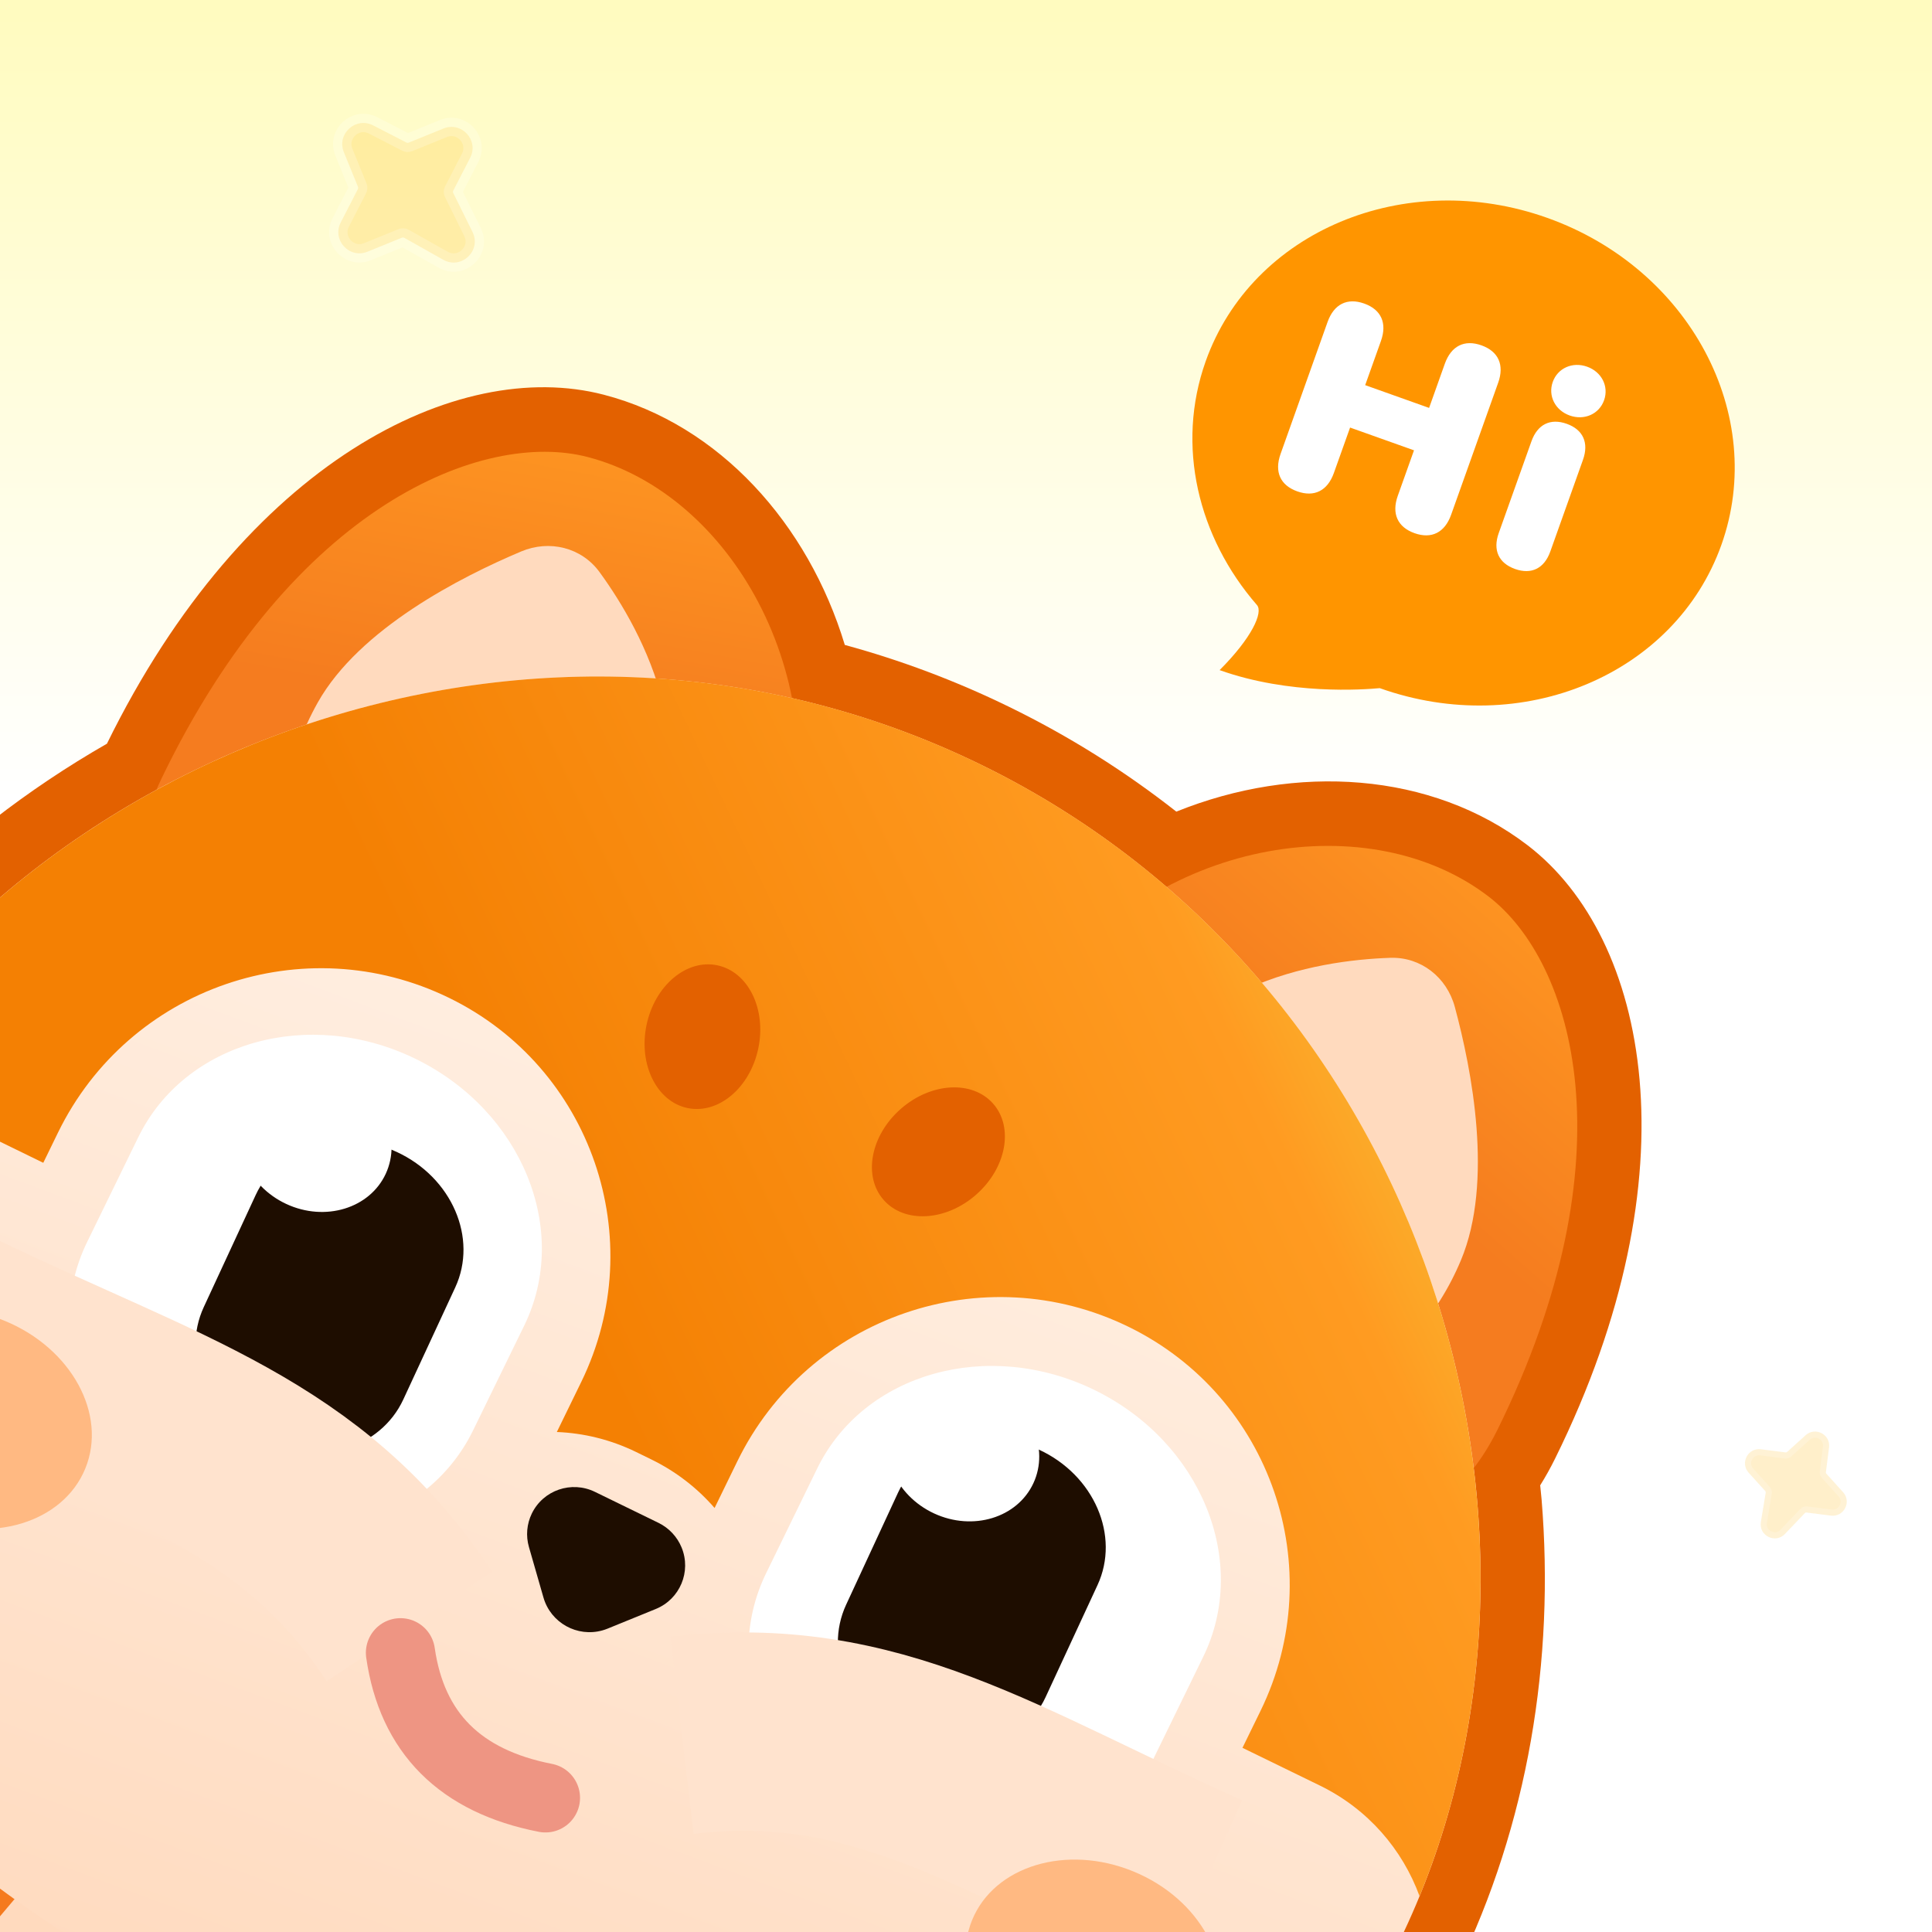 <svg width="60" height="60" viewBox="0 0 60 60" fill="none" xmlns="http://www.w3.org/2000/svg">
<rect x="0" y="0" width="60" height="60" fill="#333333" stroke="none"/>
<g clip-path="url(#clip0_15841_83030)">
<rect width="60" height="60" fill="url(#paint0_linear_15841_83030)"/>
<path opacity="0.21" d="M10.679 4.725C10.45 4.161 11.046 3.616 11.587 3.894L12.622 4.427C12.644 4.438 12.67 4.44 12.693 4.43L13.771 3.992C14.335 3.762 14.88 4.359 14.601 4.9L14.076 5.92C14.064 5.944 14.064 5.972 14.076 5.996L14.674 7.205C14.961 7.783 14.327 8.384 13.765 8.067L12.556 7.386C12.534 7.373 12.507 7.372 12.483 7.381L11.412 7.817C10.848 8.046 10.303 7.45 10.582 6.909L11.114 5.874C11.126 5.852 11.127 5.826 11.118 5.803L10.679 4.725Z" fill="#FFB303" stroke="white" stroke-width="0.571"/>
<path opacity="0.21" d="M56.075 44.572C56.376 44.3 56.854 44.549 56.803 44.952L56.705 45.721C56.703 45.737 56.708 45.754 56.719 45.766L57.239 46.342C57.511 46.643 57.262 47.12 56.859 47.069L56.101 46.973C56.083 46.97 56.065 46.976 56.053 46.989L55.432 47.64C55.135 47.951 54.615 47.691 54.685 47.267L54.836 46.354C54.839 46.337 54.834 46.32 54.822 46.307L54.306 45.736C54.033 45.435 54.283 44.957 54.685 45.008L55.455 45.106C55.471 45.108 55.487 45.103 55.5 45.092L56.075 44.572Z" fill="#FFB303" stroke="white" stroke-width="0.381"/>
<path d="M36.532 25.206C40.241 23.708 44.453 23.963 47.443 26.252C51.196 29.127 52.673 36.433 48.295 45.297C48.151 45.589 47.996 45.866 47.832 46.128C47.846 46.272 47.863 46.417 47.875 46.561C48.288 51.57 47.455 56.651 45.246 61.179C41.991 67.853 37.443 71.598 31.202 72.274C25.221 72.923 18.052 70.695 9.569 66.556C1.085 62.417 -5.083 58.139 -8.253 53.027C-11.561 47.692 -11.409 41.802 -8.153 35.129C-5.687 30.074 -1.607 25.921 3.321 23.096C7.615 14.35 14.21 11.078 18.749 12.258C22.335 13.189 25.099 16.267 26.236 20.029C27.957 20.498 29.662 21.134 31.331 21.948C33.218 22.868 34.953 23.965 36.532 25.206ZM8.898 63.988L10.446 64.759C11.102 65.079 11.748 65.386 12.383 65.68C11.748 65.386 11.102 65.078 10.446 64.758C9.397 64.246 8.39 63.735 7.425 63.223C7.906 63.478 8.397 63.734 8.898 63.988ZM-6.623 36.568C-6.631 36.584 -6.639 36.601 -6.647 36.617C-6.553 36.415 -6.456 36.211 -6.356 36.005L-6.623 36.568Z" fill="#E36100"/>
<path d="M-4.906 54.911C-4.298 54.5 -3.62 54.201 -2.906 54.028L0.556 53.191C1.534 52.954 2.234 54.12 1.564 54.872L-14.575 72.999C-14.953 73.423 -15.604 73.46 -16.027 73.081L-21.829 67.883C-22.327 67.437 -22.272 66.641 -21.718 66.267L-4.906 54.911Z" fill="#F57A1E"/>
<path d="M-7.13 60.019C-4.714 57.319 -1.07 56.039 2.449 56.9C5.725 57.701 9.764 58.868 12.71 60.312C15.616 61.735 18.967 64.165 21.584 66.231C24.425 68.475 25.656 72.133 25.017 75.696L23.124 86.239C21.92 92.945 14.639 96.64 8.516 93.653L-11.123 84.073C-17.246 81.086 -18.815 73.073 -14.271 67.996L-7.13 60.019Z" fill="#F57A1E"/>
<path d="M2.109 57.015L21.695 66.57L19.394 77.547C18.022 84.094 10.855 87.602 4.843 84.669L-1.782 81.437C-7.795 78.504 -9.441 70.697 -5.126 65.585L2.109 57.015Z" fill="#FFDABE"/>
<path d="M24.456 26.574C21.157 39.267 0.405 33.748 5.017 24.176C9.117 15.668 15.015 13.352 18.247 14.192C22.694 15.348 25.903 21.003 24.456 26.574Z" fill="url(#paint1_linear_15841_83030)"/>
<path d="M19.878 27.444C17.993 30.797 14.223 32.256 11.46 30.702C8.695 29.147 7.983 25.169 9.869 21.816C11.159 19.522 14.319 17.913 16.186 17.126C17.063 16.756 18.061 17 18.621 17.769C19.995 19.658 22.084 23.521 19.878 27.444Z" fill="#FFDABE"/>
<path d="M32.646 30.568C24.672 40.98 41.795 53.938 46.501 44.411C50.683 35.943 48.877 29.869 46.226 27.84C42.578 25.046 36.146 25.997 32.646 30.568Z" fill="url(#paint2_linear_15841_83030)"/>
<path d="M34.775 34.71C33.293 38.26 34.464 42.128 37.39 43.35C40.316 44.572 43.89 42.684 45.372 39.134C46.386 36.706 45.709 33.225 45.18 31.269C44.931 30.35 44.126 29.713 43.174 29.746C40.84 29.825 36.509 30.557 34.775 34.71Z" fill="#FFDABE"/>
<path d="M43.452 60.303C37.373 72.764 27.3 72.979 10.45 64.759C-6.401 56.539 -12.431 48.468 -6.352 36.006C-0.273 23.545 16.48 16.927 30.458 23.746C44.435 30.564 49.531 47.842 43.452 60.303Z" fill="url(#paint3_linear_15841_83030)"/>
<path d="M-5.85 35.04C0.604 23.207 16.848 17.104 30.46 23.744C43.915 30.309 49.138 46.565 44.085 58.886C43.555 57.437 42.486 56.182 40.99 55.452L38.586 54.28L39.149 53.128C41.308 48.701 39.47 43.362 35.044 41.203C30.536 39.004 25.097 40.875 22.898 45.383L22.192 46.832C21.661 46.219 21 45.701 20.225 45.323L19.757 45.094C18.962 44.706 18.124 44.505 17.293 44.472L18.052 42.916C20.211 38.489 18.373 33.149 13.947 30.99C9.439 28.791 4.002 30.664 1.802 35.172L1.344 36.112L-0.45 35.236C-2.21 34.377 -4.165 34.365 -5.85 35.04Z" fill="url(#paint4_linear_15841_83030)"/>
<path fill-rule="evenodd" clip-rule="evenodd" d="M18.868 50.579L20.367 49.968C21.117 49.662 21.476 48.806 21.167 48.057C21.03 47.724 20.775 47.453 20.451 47.294L18.476 46.331C17.748 45.976 16.871 46.276 16.517 47.002C16.359 47.326 16.326 47.698 16.427 48.045L16.878 49.614C17.105 50.4 17.927 50.856 18.714 50.632C18.766 50.617 18.818 50.599 18.868 50.579Z" fill="#1E0D00"/>
<path fill-rule="evenodd" clip-rule="evenodd" d="M33.989 43.167C30.679 41.552 26.824 42.643 25.38 45.603L23.79 48.863C22.346 51.824 23.858 55.532 27.169 57.147C30.479 58.762 34.333 57.671 35.777 54.711L37.368 51.451C38.812 48.491 37.299 44.782 33.989 43.167Z" fill="white"/>
<path d="M32.27 45.022C30.559 44.229 28.598 44.826 27.889 46.356L26.277 49.836C25.568 51.365 26.38 53.248 28.091 54.041C29.802 54.834 31.763 54.236 32.472 52.706L34.084 49.227C34.793 47.697 33.981 45.814 32.27 45.022Z" fill="#1E0D00"/>
<path d="M29.009 47.001C27.804 46.442 27.232 45.116 27.731 44.039C28.23 42.961 29.612 42.54 30.817 43.099C32.021 43.657 32.593 44.983 32.094 46.06C31.595 47.138 30.213 47.559 29.009 47.001Z" fill="white"/>
<path fill-rule="evenodd" clip-rule="evenodd" d="M12.902 32.882C16.212 34.497 17.725 38.206 16.281 41.166L14.69 44.426C13.246 47.386 9.392 48.477 6.082 46.862C2.772 45.248 1.259 41.539 2.703 38.578L4.294 35.318C5.738 32.358 9.592 31.267 12.902 32.882Z" fill="white"/>
<path fill-rule="evenodd" clip-rule="evenodd" d="M12.324 35.776C14.035 36.569 14.847 38.452 14.138 39.982L12.525 43.462C11.816 44.993 9.854 45.591 8.143 44.798C6.432 44.005 5.619 42.121 6.329 40.591L7.941 37.111C8.65 35.58 10.613 34.983 12.324 35.776Z" fill="#1E0D00"/>
<path d="M8.894 37.392C7.69 36.833 7.118 35.507 7.617 34.43C8.116 33.352 9.498 32.931 10.703 33.49C11.907 34.048 12.479 35.374 11.98 36.452C11.481 37.529 10.099 37.95 8.894 37.392Z" fill="white"/>
<path d="M-1.38 41.294C4.978 44.359 9.387 45.474 12.716 50.512" stroke="#FFE3CE" stroke-width="6.161"/>
<path d="M37.315 58.721C30.872 55.838 27.177 53.188 21.18 53.892" stroke="#FFE3CE" stroke-width="6.161"/>
<path d="M16.939 55.834C14.294 55.318 12.793 53.816 12.437 51.328" stroke="#EE9583" stroke-width="2.149" stroke-linecap="round" stroke-linejoin="round"/>
<ellipse cx="1.773" cy="2.264" rx="1.773" ry="2.264" transform="matrix(-0.979 -0.204 -0.204 0.979 24.012 30.34)" fill="#E36100"/>
<ellipse cx="29.143" cy="35.771" rx="1.773" ry="2.264" transform="rotate(48.709 29.143 35.771)" fill="#E36100"/>
<ellipse cx="-1.107" cy="44.068" rx="4.059" ry="3.296" transform="rotate(22.285 -1.107 44.068)" fill="#FFB982"/>
<ellipse cx="33.946" cy="61.168" rx="4.059" ry="3.296" transform="rotate(22.285 33.946 61.168)" fill="#FFB982"/>
<path d="M53.459 16.922C52.021 20.955 47.272 22.947 42.85 21.371C42.339 21.417 40.051 21.587 37.876 20.811C38.876 19.811 39.236 19.02 39.036 18.79C37.21 16.69 36.509 13.844 37.445 11.216C38.882 7.183 43.632 5.191 48.054 6.767C52.476 8.343 54.896 12.89 53.459 16.922Z" fill="#FF9500"/>
<path d="M40.288 15.26C39.76 15.072 39.571 14.653 39.769 14.098L41.229 9.999C41.427 9.445 41.839 9.239 42.367 9.427C42.894 9.615 43.084 10.035 42.886 10.59L42.397 11.961L44.382 12.668L44.87 11.297C45.068 10.742 45.48 10.537 46.008 10.725C46.535 10.913 46.725 11.333 46.527 11.887L45.066 15.986C44.869 16.541 44.456 16.746 43.929 16.558C43.402 16.37 43.212 15.95 43.41 15.396L43.913 13.985L41.928 13.278L41.425 14.688C41.227 15.243 40.815 15.448 40.288 15.26ZM48.749 12.904C48.296 12.742 48.069 12.292 48.222 11.862C48.375 11.432 48.836 11.226 49.289 11.388C49.742 11.549 49.969 12 49.816 12.43C49.663 12.86 49.202 13.065 48.749 12.904ZM47.05 17.67C46.542 17.489 46.356 17.084 46.544 16.557L47.561 13.704C47.749 13.177 48.149 12.981 48.657 13.162C49.165 13.343 49.349 13.752 49.161 14.279L48.146 17.128C47.958 17.655 47.558 17.851 47.05 17.67Z" fill="white"/>
</g>
<defs>
<linearGradient id="paint0_linear_15841_83030" x1="30" y1="-1.038" x2="30" y2="60" gradientUnits="userSpaceOnUse">
<stop stop-color="#FFFBBC"/>
<stop offset="0.424" stop-color="white"/>
</linearGradient>
<linearGradient id="paint1_linear_15841_83030" x1="17.024" y1="22.526" x2="18.584" y2="14.24" gradientUnits="userSpaceOnUse">
<stop stop-color="#F57C1F"/>
<stop offset="1" stop-color="#FD9321"/>
</linearGradient>
<linearGradient id="paint2_linear_15841_83030" x1="40.411" y1="33.933" x2="45.981" y2="27.603" gradientUnits="userSpaceOnUse">
<stop stop-color="#F57C1F"/>
<stop offset="1" stop-color="#FD9321"/>
</linearGradient>
<linearGradient id="paint3_linear_15841_83030" x1="26.002" y1="31.958" x2="13.042" y2="66.805" gradientUnits="userSpaceOnUse">
<stop stop-color="#FFEFE2"/>
<stop offset="1" stop-color="#FFDABE"/>
</linearGradient>
<linearGradient id="paint4_linear_15841_83030" x1="44.975" y1="32.501" x2="19.577" y2="44.553" gradientUnits="userSpaceOnUse">
<stop offset="0.065" stop-color="#FAB22D"/>
<stop offset="0.214" stop-color="#FF9B21"/>
<stop offset="1" stop-color="#F48003"/>
</linearGradient>
<clipPath id="clip0_15841_83030">
<rect width="60" height="60" fill="white"/>
</clipPath>
</defs>
</svg>
